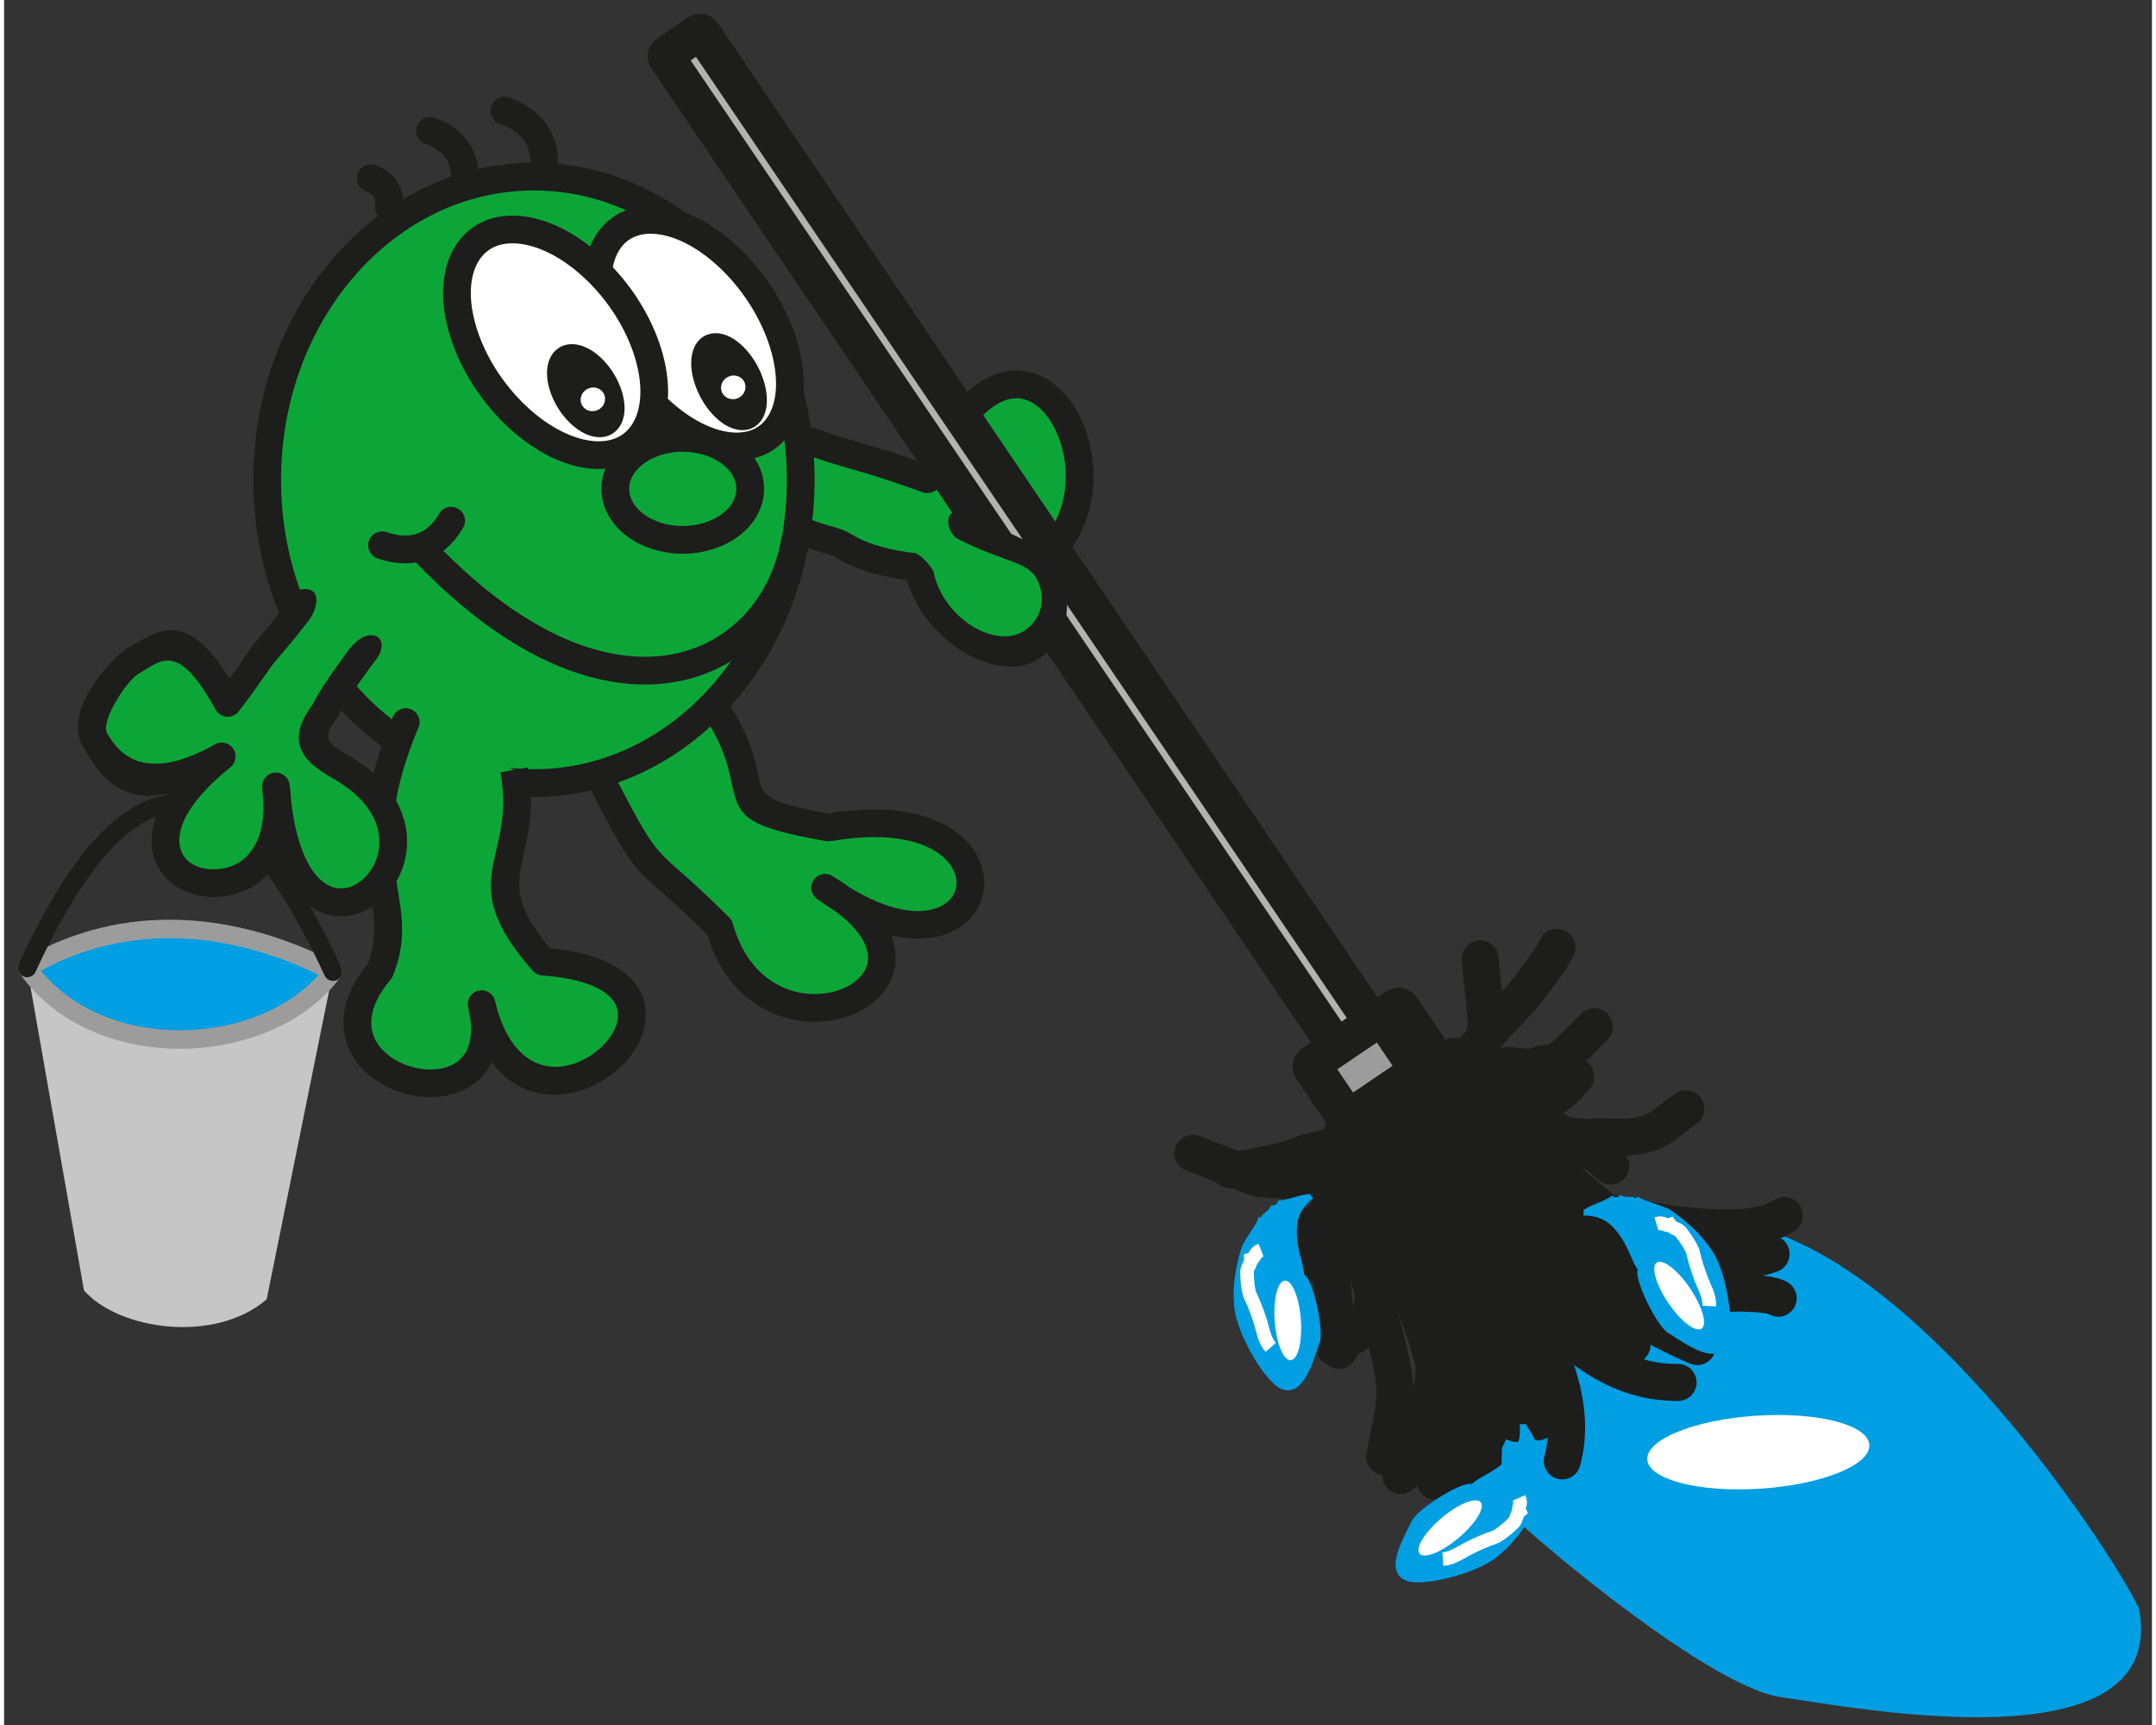 <?xml version="1.0" encoding="UTF-8"?>
<svg xmlns="http://www.w3.org/2000/svg" xmlns:xlink="http://www.w3.org/1999/xlink" clip-rule="evenodd" fill-rule="evenodd" stroke-linecap="round" stroke-linejoin="round" stroke-miterlimit="22.926" viewBox="0 0 726 583" width="100" height="80">
  <rect x="0" y="0" width="726" height="583" fill="#333333" stroke="none"/>
  <clipPath id="a">
    <path clip-rule="evenodd" d="m0 0h725.022v582.228h-725.022z"/>
  </clipPath>
  <path d="m0 0h725.022v582.228h-725.022z" fill="none"/>
  <g clip-path="url(#a)">
    <path d="m111.177 328.39c-7.472 36.918-14.944 73.84-22.416 110.759-17.494 15.053-49.887 10.409-61.74-3.006-6.407-36.331-12.816-72.663-19.225-108.991 18.615 31.597 82.256 33.813 103.381 1.238" fill="#c6c6c6"/>
    <path d="m111.177 328.39c-38.481-19.832-75.06-18.235-103.381-1.238 23.906 33.728 82.125 30.294 103.381 1.238z" fill="#009fe3" stroke="#9d9c9c" stroke-width="6.25"/>
    <path d="m7.797 327.154c33.216-72.253 67.594-76.528 103.381 1.237" fill="none" stroke="#1d1d1b" stroke-linecap="butt" stroke-linejoin="miter" stroke-width="6.25"/>
    <path d="m256.328 174.784c25.256 9.459 24.012 7.497 27.8 9.859 26.525 16.516 91.431-.375 37.372 13.832 79.718-2.188 28.365-125.078-9.407-36.525-27.337-9.8-21.618-6.06-48.643-15.972z" fill="#0ca638" stroke="#1d1d1b" stroke-width="9.38"/>
    <path d="m236.532 233.753c26.285 35.138-.784 38.459 42.147 45.906 71.328-12.353 56.397 61.363-1.172 20.375 53.857 32.428-21.171 65.513-35.681 13.363-28.478-28.5-20.95-12.538-44.578-58.81z" fill="#0ca638"/>
    <path d="m232.797 236.553c9.938 13.281 11.756 21.694 13.006 27.478 2.488 11.516 3.297 15.25 32.091 20.244.581.097 1.159.084 1.706-.025 20.594-3.538 33.016.378 38.803 6.322 2.935 3.019 3.988 6.506 3.363 9.515-.61 2.919-2.863 5.5-6.563 6.822-6.293 2.247-16.225 1.05-29.303-6.922-1.809-1.328-3.8-2.653-5.975-3.962l-.003.006c-2.075-1.25-4.797-.709-6.222 1.294-1.497 2.103-1.003 5.022 1.097 6.519 1.984 1.409 3.928 2.697 5.825 3.862 8.016 5.875 11.297 11.322 11.413 15.819.096 3.791-2.313 7.087-6.01 9.316-4.219 2.537-9.984 3.696-15.89 2.843-9.644-1.4-19.569-8.309-23.804-23.537-.225-.8-.643-1.497-1.193-2.05-7.853-7.856-12.903-12.306-16.657-15.61-9.637-8.487-10.209-8.99-27.078-42.025-1.172-2.296-3.984-3.206-6.281-2.031-2.294 1.172-3.203 3.985-2.031 6.281 17.715 34.691 18.356 35.254 29.203 44.807 3.609 3.178 8.419 7.415 15.384 14.34 5.628 18.675 18.522 27.263 31.138 29.088 8.069 1.169 16.072-.494 22.04-4.088 6.494-3.909 10.71-10.084 10.516-17.553-.059-2.328-.562-4.759-1.591-7.256 7.435 1.797 13.697 1.425 18.572-.316 6.982-2.497 11.313-7.715 12.566-13.743 1.237-5.938-.566-12.544-5.813-17.935-7.556-7.765-22.65-13.084-46.409-9.147-21.781-3.825-22.275-6.078-23.741-12.856-1.421-6.569-3.487-16.128-14.687-31.1z" fill="#1d1d1b" fill-rule="nonzero"/>
    <path d="m179.107 59.684c-49.793 0-90.175 45.897-90.175 102.491 0 56.597 40.382 102.49 90.175 102.49 49.797 0 90.175-45.893 90.175-102.49 0-56.594-40.378-102.491-90.175-102.491" fill="#0ca638"/>
    <ellipse cx="179.107" cy="162.175" fill="none" rx="90.175" ry="102.491" stroke="#1d1d1b" stroke-linecap="butt" stroke-linejoin="miter" stroke-width="9.38"/>
    <path d="m172.359 260.204c5.778 31.563-15.772 35.666 9.868 64.788 71.769 5.325-5.875 77.869-20.821 14.375 11.175 46.131-65.929 26.156-34.329-11.319 9.916-24.409-11.706-35.362 8.679-84.006z" fill="#0ca638"/>
    <path d="m167.763 261.047c2.068 11.3.3 18.931-1.238 25.556-2.878 12.415-5.072 21.884 12.185 41.484.865.985 2.056 1.516 3.268 1.581 19.419 1.457 26.003 7.707 25.532 14.047-.244 3.294-2.204 6.766-5.16 9.725-3.119 3.119-7.275 5.569-11.709 6.613-9.36 2.203-20.141-2.472-24.678-21.747-.585-2.519-3.103-4.084-5.622-3.497-2.516.584-4.081 3.103-3.497 5.619.066.275.134.544.2.815 1.978 8.888.109 14.432-3.519 17.325-3.803 3.035-9.628 3.557-15.15 2.144-5.603-1.437-10.734-4.84-13.037-9.625-2.4-4.987-1.588-11.834 5.312-20.019.328-.387.585-.815.766-1.262h.003c4.569-11.256 3.206-19.631 1.612-29.397-2.012-12.337-4.434-27.184 7.047-54.572.991-2.387-.14-5.125-2.528-6.115-2.387-.991-5.125.14-6.115 2.525-12.5 29.821-9.841 46.121-7.632 59.662 1.328 8.159 2.475 15.184-.812 23.744-9.244 11.3-9.91 21.531-6.075 29.497 3.553 7.387 11.072 12.531 19.153 14.603 8.166 2.094 17.072 1.09 23.281-3.86 2.266-1.806 4.163-4.096 5.525-6.887 7.622 10.247 18.21 12.441 27.891 10.166 6.153-1.45 11.906-4.829 16.212-9.138 4.469-4.472 7.453-10.037 7.872-15.659.81-10.95-7.49-21.544-32.325-23.885-12.765-15.034-11.078-22.328-8.881-31.803 1.734-7.478 3.731-16.094 1.309-29.325z" fill="#1d1d1b" fill-rule="nonzero"/>
    <path d="m267.3 183.204c-7.884 43.106-61.187 69.353-124.237 4.094" fill="none" stroke="#1d1d1b" stroke-width="9.38"/>
    <path d="m121.028 220.399c-13.825 18.506-12.15 18.347-14.453 21.509-7.003 9.609 1.416 13.825 8.237 17.906 46.25 27.685-17.487 82.8-22.928 5.957 7.407 54.721-72.625 33.862-18.303-10.135-72.928 36.116-34.244-81.469 2.025-18.072 15.194-19.69 12.75-14.647 27.656-34.287z" fill="#0ca638"/>
    <path d="m115.866 220.524c-8.035 10.922-9.841 14.322-10.947 16.415-.378.71-.653 1.228-1.088 1.825-7.271 9.982-4.231 16.353 2.304 21.116 1.637 1.194 3.434 2.256 5.19 3.297v.003l1.094.65c11.372 6.809 15.041 15.222 14.369 22.294-.491 5.156-3.225 9.618-6.878 12.128-3.269 2.247-7.319 2.815-10.947.578-5.347-3.297-10.119-11.922-11.972-28.506-.072-1.597-.222-3.26-.45-4.982-.235-2.525-2.444-4.415-4.985-4.234-2.575.178-4.518 2.416-4.337 4.988.119 1.696.272 3.331.447 4.915.425 10.538-3.138 17.038-7.966 20.294-6.55 4.416-19.619 3.434-20.428-6.388-.506-6.112 3.916-14.85 17.244-25.643 2.009-1.619 2.322-4.563.703-6.569-1.478-1.834-4.056-2.253-6.019-1.084-22.3 12.484-31.625 4.631-36.406-3.888-2.203-3.928 6.612-17.831 10.897-20.194 7.262-4.009 12.787-11.318 25.809 12.272 1.241 2.269 4.088 3.1 6.353 1.86.65-.357 1.185-.844 1.585-1.416 7.184-9.3 9.784-13.938 12.778-17.409 2.837-3.291 5.581-6.432 11.075-13.554 2.528-3.553 4.903-12.084-4.316-9.821-7.653 10.084-10.653 13.562-13.837 17.253-2.432 2.822-4.41 6.737-8.982 12.528-15.128-24.241-24.218-15.853-34.962-9.925-8.469 6.75-20.706 21.997-14.553 32.959 5.25 9.35 12.656 19.606 28.734 15.853-4.331 6.591-5.844 12.535-5.428 17.55 1.413 17.119 22.463 21.803 34.978 13.36 2.841-1.916 5.403-4.491 7.428-7.778 3.1 7.787 7.244 12.759 11.713 15.512 7.165 4.416 14.956 3.438 21.137-.812 5.8-3.985 10.132-10.972 10.894-18.972.978-10.275-3.816-22.178-18.887-31.2l-1.097-.65v.003l-.022-.016c-1.528-.903-3.094-1.831-4.444-2.812-2.434-1.775-2.928-4.382-.259-8.044.872-1.197 1.265-1.941 1.803-2.953 1.097-2.072 2.947-5.569 12.612-18.503l-.003-.003c5.625-7.46-2.784-12.744-9.934-2.297" fill="#1d1d1b" fill-rule="nonzero"/>
    <path d="m143.988 44.186c9.484 3.378 12.641 10.553 11.506 18.487m13.641-25.284c10.912 3.884 14.547 12.14 13.241 21.272m-31.266 117.321c-5.822 10.016-14.606 11.272-23.338 8.313" fill="none" stroke="#1d1d1b" stroke-width="9.38"/>
    <path d="m221.298 74.471c-16.731-1.931-25.019 13.578-18.503 34.635 6.516 21.056 25.366 39.693 42.1 41.625 16.731 1.931 25.019-13.579 18.503-34.635s-25.369-39.694-42.1-41.625" fill="#fff"/>
    <path d="m221.298 74.471c-16.731-1.931-25.019 13.578-18.503 34.635 6.516 21.056 25.366 39.693 42.1 41.625 16.731 1.931 25.019-13.579 18.503-34.635s-25.369-39.694-42.1-41.625z" fill="none" stroke="#1d1d1b" stroke-linecap="butt" stroke-linejoin="miter" stroke-width="9.37"/>
    <path d="m174.554 77.697c-17.2-1.847-25.834 13.669-19.278 34.647 6.553 20.978 25.819 39.488 43.022 41.334 17.2 1.847 25.831-13.668 19.278-34.646-6.556-20.979-25.822-39.488-43.022-41.335" fill="#fff"/>
    <path d="m174.554 77.697c-17.2-1.847-25.834 13.669-19.278 34.647 6.553 20.978 25.819 39.488 43.022 41.334 17.2 1.847 25.831-13.668 19.278-34.646-6.556-20.979-25.822-39.488-43.022-41.335z" fill="none" stroke="#1d1d1b" stroke-linecap="butt" stroke-linejoin="miter" stroke-width="9.37"/>
    <path d="m192.691 119.472c-5.066-.584-7.41 4.566-5.235 11.507 2.175 6.937 8.041 13.037 13.107 13.625 5.065.581 7.409-4.569 5.234-11.51-2.175-6.937-8.041-13.037-13.106-13.622" fill="#1d1d1b"/>
    <path d="m192.691 119.472c-5.066-.584-7.41 4.566-5.235 11.507 2.175 6.937 8.041 13.037 13.107 13.625 5.065.581 7.409-4.569 5.234-11.51-2.175-6.937-8.041-13.037-13.106-13.622z" fill="none" stroke="#1d1d1b" stroke-linecap="butt" stroke-linejoin="miter" stroke-width="6.25"/>
    <path d="m199.647 130.984c-2.256-.26-4.368 1.309-4.721 3.509-.347 2.197 1.2 4.188 3.456 4.45 2.256.259 4.372-1.312 4.719-3.509.35-2.197-1.197-4.191-3.454-4.45" fill="#fff"/>
    <path d="m241.234 115.765c-4.907-.616-7.178 4.809-5.072 12.112 2.106 7.306 7.794 13.728 12.7 14.344 4.909.616 7.181-4.809 5.072-12.116-2.103-7.306-7.791-13.725-12.7-14.34" fill="#1d1d1b"/>
    <path d="m241.234 115.765c-4.907-.616-7.178 4.809-5.072 12.112 2.106 7.306 7.794 13.728 12.7 14.344 4.909.616 7.181-4.809 5.072-12.116-2.103-7.306-7.791-13.725-12.7-14.34z" fill="none" stroke="#1d1d1b" stroke-linecap="butt" stroke-linejoin="miter" stroke-width="6.25"/>
    <path d="m247.111 126.934c-2.256-.259-4.368 1.309-4.718 3.506s1.197 4.191 3.453 4.45c2.256.263 4.372-1.309 4.719-3.506.353-2.197-1.197-4.191-3.454-4.45" fill="#fff"/>
    <ellipse cx="229.401" cy="165.223" fill="none" rx="22.798" ry="17.239" stroke="#1d1d1b" stroke-linecap="butt" stroke-linejoin="miter" stroke-width="9.38"/>
    <path d="m123.92 60.241c5.068 1.806 6.756 5.641 6.146 9.878" fill="none" stroke="#1d1d1b" stroke-width="9.38"/>
    <path d="m551.803 418.05c-9.362-10.175-46.922 6.641-54.503 15.872-12.315 14.988-30.85 32.794-6.906 59.806 17.841 20.125 85.003 76.279 110.087 79.841 25.088 3.563 130.3 23.981 121.319-29.181-1.275-7.547-97.522-163.663-169.997-126.338" fill="#009fe3"/>
    <path d="m630.484 488.305c.453 6.806-15.984 13.441-36.706 14.816-20.722 1.378-37.894-3.025-38.35-9.825-.45-6.807 15.99-13.441 36.709-14.822 20.722-1.375 37.894 3.025 38.347 9.831" fill="#fff"/>
    <g stroke="#1d1d1b" stroke-linecap="butt" stroke-linejoin="miter" stroke-width="12.5">
      <path d="m461.841 346.267-10.679 7.228c-.4.272-.95.169-1.221-.231l-226.044-333.778c-.269-.4-.163-.95.237-1.219l10.678-7.235c.4-.271.95-.165 1.222.235l226.041 333.775c.272.403.166.953-.234 1.225z" fill="#b2b2b2"/>
      <path d="m483.087 358.428-28.516 19.316c-.503.337-1.187.203-1.525-.297l-11.096-16.381c-.338-.5-.207-1.188.293-1.529l28.519-19.312c.5-.341 1.188-.206 1.525.297l11.097 16.381c.337.5.203 1.188-.297 1.525z" fill="#9d9c9c"/>
      <path d="m537.527 347.006c-4.534 4.6-9.206 9.556-14.387 13.062-1.631-1.462-4.288-.416-6.094.806-.322-.25-5.04-.312-5.844-.465l-1.271-.244c-2.65-.509-5.86 1.612-7.882-.2-2.225.816-5.14 1.059-7.115-.706-2.775 1.875-3.963-.869-7.363.562l-1.275-.25m82.172 15.156c-7.575 5.135-7.872 7.672-16.953 9.269-4.878.86-10.578-.147-15.241.366-4.422.487-8.84-1.538-13.725-.663-11.65 2.085-16.725-3.459-23.215-13.043-3.157.89-6.85-6.8-8.682-6.285m34.229-44.203c-2.682 5.3-4.875 7.653-8.294 12.253-4.478 6.031-7.616 8.938-12.6 14.066-2.185 2.247-9.603 13.809-13.897 10.519m-88.228 32.753c6.953 2.578 14.437 5.784 20.928 8.112 2.372.853 8.031.716 11.034 1.106 8.441 1.091 17.635-13.656 23.894-17.896-2.622-1.472.069 3.381-1.934 4.74l-1.175.797c-2.06 1.391-1.294 4.878-2.694 8.681-.969 2.622-2.081 2.007-2.734 3.566-1.188 2.853-.391 7.35-.719 9.059-.463 2.41-3.003 5.275-4.666 8.303-2.197 4.013-1.915 5.154-3.869 9.485-2.209 4.894-9.128 7.628-14.106 9.55m25.356 21.109c-1.678-5.122-1.615-9.806-1.634-15.484-.012-3.953-1.012-7.853-1.1-11.425-.256-10.163.206-18.206 2.081-27.963.678-3.515 1.603-5.978.444-9.147m15.716 99.985c1.731-10.347 4.715-18.572 2.84-28.475-3.14-16.597-8.525-32.863-13.572-49.447-1.39-4.581.822-13.488-.878-15.997 1.619-2.109 1.185-11.375.91-14.997m27.775 116.16c6.928-27.26-3.425-49.857-13.247-75.107-3.625-9.315-14.144-40.062-10.003-47.437-1.625 1.815-1.172 8.447-1.172 12.965m39.956 114.547c1.447-16.565 1.638-38.425-7.747-52.281-9.584-14.153-18.85-29.356-26.487-44.012-4.385-8.407-2.757-18.772-4.525-27.916 3.415 5.041 20.959 32.181 19.053 34.669 6.29 9.281 13.319 16.397 19.494 25.518 8.671 12.8 8.303 26.3 11.981 40.563m-45.466-103.072c10.16 14.997 18.25 31.075 29.547 45.259 8.919 11.197 14.928 20.844 20.572 33.644 2.994 6.781 2.031 16.566 4.228 22.578l-1.516 1.028m-48.793-106.353c28.622 30.088 50.218 93.385 96.206 93.053m-92.169-96.89c4.713 6.097 10.778 12.831 16.144 18.934 5.441 6.185 14.484 7.485 18.153 15.366 6.381 13.722 13.766 28.378 28.178 31.809 11.722 2.791 23.185 3.881 35.322 1.519 5.684-1.103 25.044-1.613 28.209.812m-120.937-70.762c14.297 21.112 25.294 42.669 51.928 48.906 16.031 3.756 52.069 12.997 66.613 6.885m-110.96-60.929c11.522 17.01 28.472 41.757 49.875 45.875 15.66 3.016 52.05 11.216 65.566 2.066" fill="none"/>
      <path d="m455.008 377.444 22.29-15.094c.391-.266.432-.891.094-1.391l-11.094-16.384c-.337-.5-.937-.694-1.328-.428l-22.29 15.097c-.391.265-.435.89-.097 1.39l11.097 16.382c.34.5.937.693 1.328.428z" fill="#9d9c9c"/>
      <path d="m433.505 417.452c4.81-1.728 9.944-3.415 13.991-6.156-.847-1.991.606-3.728 2.015-4.684-.134-.379.86-4.31.91-5.041l.078-1.159c.166-2.416 2.631-4.138 1.581-6.604 1.169-1.484 2.016-3.787.991-6.203 2.165-1.465.159-3.659 2.097-5.843l.078-1.16m-5.66 74.638c5.922-4.01 8.088-3.138 11.422-9.95 1.788-3.657 2.219-8.816 3.675-12.444 1.385-3.447.685-7.991 2.491-11.647 4.303-8.716.841-15.353-5.647-24.937 1.431-2.222-4.112-8.66-3.278-9.95m-44.144 8.878c4.981.112 7.41-.669 11.975-1.472 5.978-1.056 9.078-2.372 14.422-4.238 2.344-.818 13.55-1.868 11.778-6.868m46.628-58.579c.594 6.888 1.591 14.488 2.082 20.885.175 2.334-1.191 6.953-1.535 9.609-.962 7.463-15.2 8.581-20.09 11.894-.638-2.813 2.778 1.547 4.346.484l.919-.622c1.61-1.09 4.325 1.079 7.781 1.591 2.379.353 2.116-.837 3.55-.691 2.625.269 6.169 2.91 7.66 3.388 2.087.675 5.025-.166 7.9-.206 3.803-.057 4.684.678 8.697.968 4.54.325 8.334-4.196 11.025-7.465m11.847 30.259c-3.866-3.644-7.75-5.65-12.447-8.162-3.266-1.753-6.269-4.291-9.207-5.938-8.346-4.678-15.106-7.834-23.59-10.572-3.06-.987-5.297-1.306-7.666-3.659m79.225 56.975c-8.937-3.119-16.403-4.266-24.184-10.175-13.031-9.894-25.294-21.506-37.891-32.969-3.484-3.169-11.344-5.256-13.04-7.765-2.104.409-9.675-4.025-12.607-5.844m89.932 74.062c-24.082-6.259-40.482-24.759-59.191-43.993-6.903-7.094-30.009-29.319-37.025-29.132 1.862-.55 7.247 2.744 10.987 4.728m85.9 83.432c-14.018-6.088-32.143-15.547-41.528-29.403-9.584-14.154-20.109-28.504-30.54-41.269-5.985-7.319-14.922-10.538-22.091-16.016 3.416 5.041 21.978 31.491 24.456 31.006 6.288 9.285 10.616 18.229 16.794 27.347 8.672 12.807 19.916 18.438 30.897 27.753m-75.191-82.94c10.16 15 21.666 28.759 30.897 44.347 7.288 12.3 13.938 21.512 23.275 31.809 4.947 5.456 13.253 8.966 17.738 13.431l1.187-.806m-77.165-87.128c18.546 36.903 66.125 82.606 55.662 120.5m-59.734-118.853c4 6.578 8.228 14.559 12.087 21.681 3.913 7.219 2.981 15.272 8.694 21.772 9.934 11.316 20.425 23.872 20.069 37.3-.285 10.922-1.922 20.884-6.563 29.887-2.172 4.216-6.878 20.004-5.572 23.691m-31.756-131.162c14.3 21.115 29.694 39.693 28.956 64.465-.44 14.913-.778 48.788-9.056 58.131m-25.831-118.581c11.522 17.01 28.237 41.916 26.903 61.431-.972 14.279-2.247 47.988-12.806 55.138" fill="none"/>
    </g>
    <path d="m309.184 174.543c-9.856 80.478 99.478 35.241 11.622-.325-3.016 10.647-11.65-11.906-11.622.325" fill="#0ca638"/>
    <path d="m314.111 192.954c3.078 16.028 21.291 26.832 30.985 20.075 4.687-3.268 7.259-9.193 4.637-15.975-2.925-7.568-10.387-6.284-27.528-15-3.866-2.528-5.056-10.631 2.247-9.278 19.734 10.194 28.878 11.325 32.772 21.403 4.797 12.41.765 22.775-6.988 28.178-14.75 10.285-43.637-7.784-46.247-32.34.478-3.841 4.672-5.472 10.122 2.937" fill="#1d1d1b" fill-rule="nonzero"/>
    <path d="m533.749 410.793c5.11.194 8.647 1.219 12.744 7.263 2.753 4.062 3.516 7.847 5.738 11.128-1.45 2.534 6.018 18.647 10.246 21.325 6.869 4.353 15.735 10.728 19.75 4.281 2.994-4.8.422-24.222-4.875-32.034-4.181-6.169-7.784-9.131-13.143-13.178-3.188-2.406-10.166-3.519-11.925-5.166l-.825.56c-.966-.904-3.735.05-4.938-1.072-1 .681-1.797 1.2-2.881.187-3.319 2.25-6.838 2.869-9.888 4.938.397 1.018.169.553-.003 1.768" fill="#009fe3"/>
    <path d="m557.849 411.437c2.078-.634 3.247-.194 4.281.194.147.059.085.178.185.144l1.693-.619 1.007 1.487c.071.107.518.316.959.525.897.419 1.787.841 2.522 1.75l.028.035.006.009c.128.163.338.435.628.822.197.259.438.588.719.984 1.334 1.885 2.872 4.36 3.244 5.966.347 1.491.731 2.934 1.187 4.403.441 1.425.96 2.913 1.585 4.541l.006.006.012.031h-.003c.244.625.513 1.244.778 1.86 1.069 2.453 2.141 4.922 1.997 7.959l-4.593-.219c.096-1.947-.769-3.931-1.622-5.903-.297-.681-.594-1.359-.853-2.034l-.007-.006-.012-.035v-.003c-.638-1.65-1.185-3.231-1.681-4.831-.479-1.553-.891-3.097-1.266-4.716-.216-.925-1.441-2.831-2.528-4.362-.191-.269-.413-.572-.65-.885-.135-.184-.322-.422-.538-.693h-.003l-.025-.032c-.078-.093-.484-.287-.9-.481-.578-.272-1.156-.547-1.69-.941-.669-.018-1.225-.225-1.816-.453-.347-.128-.738-.275-1.3-.103z" fill="#fff" fill-rule="nonzero"/>
    <path d="m558.624 426.708c2.025-1.371 7.059 2.516 11.237 8.679 4.182 6.168 5.929 12.281 3.907 13.653-2.028 1.375-7.06-2.513-11.241-8.678-4.178-6.166-5.925-12.282-3.903-13.654" fill="#fff"/>
    <path d="m512.314 481.295c.34 5.103-.307 8.728-5.891 13.437-3.75 3.163-7.437 4.319-10.462 6.872-2.675-1.178-17.916 7.935-20.138 12.422-3.606 7.285-9.022 16.769-2.191 20.088 5.091 2.472 24.135-2.113 31.35-8.2 5.697-4.803 8.266-8.7 11.725-14.453 2.063-3.419 2.441-10.475 3.891-12.397l-.641-.766c.797-1.053-.443-3.706.547-5.019-.778-.925-1.378-1.662-.484-2.847-2.588-3.068-3.575-6.503-5.95-9.318-.969.503-.531.228-1.756.181" fill="#009fe3"/>
    <path d="m514.194 505.331c.85 2.003.534 3.209.253 4.278-.041.153-.166.106-.119.2l.791 1.618-1.375 1.157c-.097.087-.26.55-.416 1.012-.328.931-.653 1.863-1.481 2.691l-.038.037c-.15.144-.4.382-.75.71-.237.222-.543.493-.909.818-1.731 1.525-4.031 3.31-5.594 3.85-1.444.5-2.834 1.035-4.253 1.644-1.372.585-2.797 1.256-4.347 2.05l-.006.006-.031.019v-.003c-.597.306-1.185.638-1.766.966-2.328 1.318-4.672 2.647-7.709 2.822l-.263-4.591c1.95-.113 3.831-1.178 5.7-2.238.644-.362 1.291-.725 1.935-1.059l.006-.006.034-.016c1.575-.803 3.091-1.519 4.631-2.175 1.494-.64 2.988-1.215 4.56-1.756.897-.309 2.662-1.728 4.069-2.972.25-.216.528-.469.812-.734.172-.16.388-.369.634-.613l.029-.031c.084-.084.234-.509.384-.944.209-.6.425-1.206.759-1.781-.05-.666.097-1.241.257-1.853.096-.353.2-.76-.029-1.303z" fill="#fff" fill-rule="nonzero"/>
    <path d="m499.091 507.702c1.578 1.872-1.76 7.281-7.457 12.084-5.693 4.803-11.593 7.181-13.172 5.313-1.575-1.869 1.763-7.282 7.46-12.085 5.694-4.803 11.59-7.184 13.169-5.312" fill="#fff"/>
    <path d="m442.508 404.885c-3.885 3.322-6.019 6.322-5.472 13.607.365 4.896 2.122 8.334 2.415 12.287 2.713 1.084 6.872 18.35 5.222 23.075-2.678 7.675-5.659 18.178-12.812 15.625-5.328-1.903-15.385-18.716-16.088-28.128-.553-7.434.428-11.994 2.113-18.494 1-3.865 5.778-9.072 6.134-11.456l.991-.075c.2-1.306 2.962-2.278 3.206-3.903 1.206-.094 2.153-.181 2.375-1.647 4-.3 7.144-2 10.813-2.275.321 1.047.215.537 1.103 1.384" fill="#009fe3"/>
    <path d="m424.026 420.364c-2.021.793-2.668 1.868-3.234 2.812-.081.135.044.194-.056.225l-1.713.566.135 1.797c.009.125-.21.565-.425 1.003-.441.887-.878 1.769-.888 2.94v.054c-.003.206.003.553.016 1.034.009.325.025.731.053 1.222.122 2.3.456 5.197 1.166 6.687.653 1.385 1.243 2.753 1.803 4.188.543 1.39 1.059 2.878 1.575 4.54l.012.044h.003c.197.641.372 1.291.544 1.938.688 2.584 1.381 5.187 3.381 7.478l3.463-3.025c-1.285-1.472-1.841-3.56-2.394-5.638-.191-.715-.381-1.431-.597-2.125v-.009l-.012-.031v.003c-.525-1.691-1.078-3.272-1.688-4.831-.587-1.519-1.222-2.985-1.934-4.488-.406-.856-.631-3.109-.728-4.987-.019-.329-.035-.704-.044-1.094-.006-.231-.009-.535-.006-.881v-.044c.003-.119.203-.525.406-.935.284-.568.569-1.146.741-1.787.512-.431.818-.938 1.143-1.481.188-.316.403-.675.957-.891z" fill="#fff" fill-rule="nonzero"/>
    <path d="m432.904 432.812c-2.438.181-3.969 6.353-3.413 13.781.557 7.431 2.985 13.306 5.429 13.122 2.437-.178 3.962-6.353 3.406-13.781-.553-7.432-2.985-13.307-5.422-13.122" fill="#fff"/>
  </g>
</svg>
